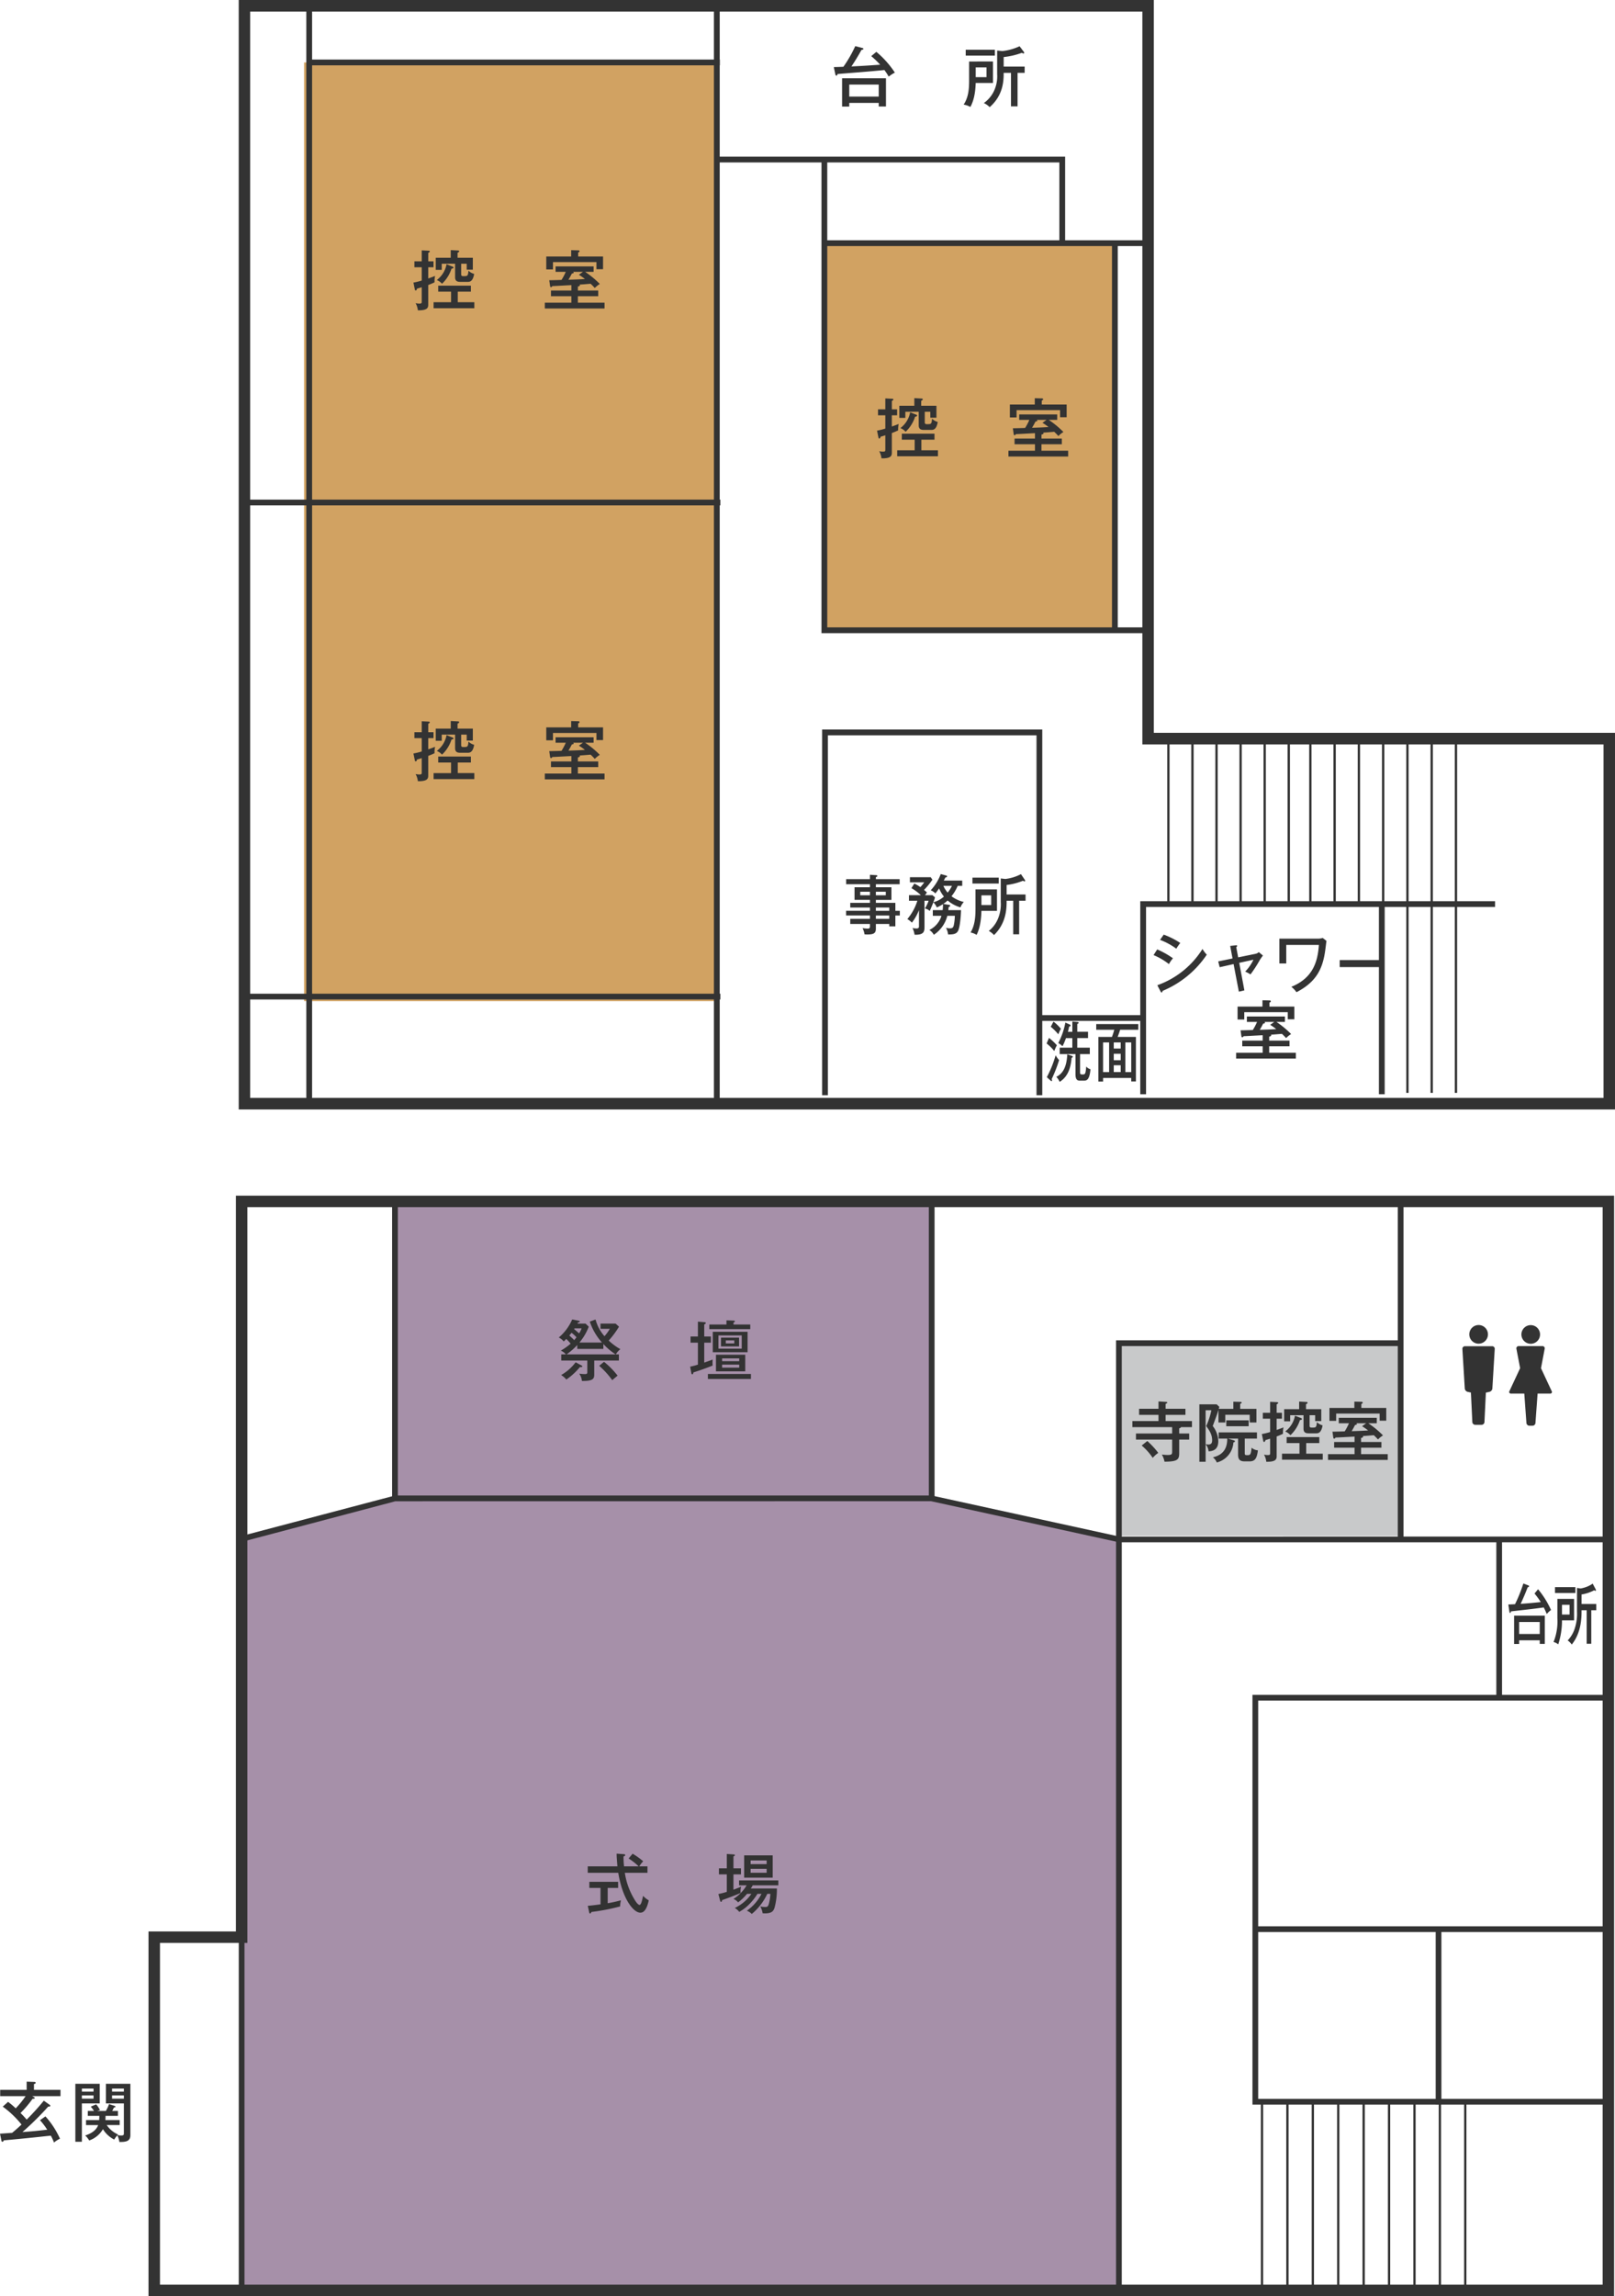 <svg height="781.692" viewBox="0 0 550 781.692" width="550" xmlns="http://www.w3.org/2000/svg" xmlns:xlink="http://www.w3.org/1999/xlink"><clipPath id="a"><path d="m0 0h550v781.692h-550z"/></clipPath><path d="m103.555 21.257h140.813v319.586h-140.813z" fill="#d1a262"/><path d="m280.657 83.092h99.183v131.017h-99.183z" fill="#d1a262"/><g fill="#333"><path d="m25.677 3.942h303.845v249.486h157.056v120.343h-460.901zm-3.901-3.942v377.71h468.7v-128.221h-157.053v-249.489z" transform="translate(59.52)"/><path d="m104.32 1.971h1.967v373.767h-1.967z"/><path d="m243.135 1.971h1.967v373.767h-1.967z"/><path d="m104.49 20.276h140.656v1.967h-140.656z"/><path d="m82.785 170.094h162.544v1.967h-162.544z"/><path d="m82.785 338.3h162.544v1.967h-162.544z"/><path d="m185.205 43.279h-1.967v-27.026h-117.353v-1.967h119.32z" transform="translate(177.534 39.047)"/><path d="m186.433 175.784h-110.727v-161.234h1.967v159.266h108.76z" transform="translate(204.055 39.769)"/><path d="m150.686 191.675h-1.967v-122.531h-71.045v122.531h-1.968v-124.502h74.98z" transform="translate(204.269 181.181)"/><path d="m469.6 307.787h1.967v64.739h-1.967z"/><path d="m107.193 148.642h-1.967v-65.725h120.828v1.967h-118.861z" transform="translate(283.101 223.889)"/><path d="m280.745 81.801h109.285v1.967h-109.285z"/><path d="m378.699 83.245h1.967v131.323h-1.967z"/><path d="m353.524 345.587h36.732v1.967h-36.732z"/><path d="m397.509 250.465h.788v56.937h-.788z"/><path d="m405.703 250.465h.791v56.937h-.791z"/><path d="m413.901 250.465h.791v56.937h-.791z"/><path d="m422.103 250.465h.791v56.937h-.791z"/><path d="m430.301 250.465h.788v56.937h-.788z"/><path d="m438.5 250.465h.788v56.937h-.788z"/><path d="m445.856 250.465h.788v56.937h-.788z"/><path d="m454.121 250.465h.788v56.937h-.788z"/><path d="m462.387 250.465h.788v56.937h-.788z"/><path d="m470.649 250.465h.791v56.937h-.791z"/><path d="m478.914 250.465h.791v56.937h-.791z"/><path d="m487.18 250.465h.788v56.937h-.788z"/><path d="m495.445 250.465h.788v56.937h-.788z"/><path d="m478.914 308.242h.791v63.825h-.791z"/><path d="m487.18 308.242h.788v63.825h-.788z"/><path d="m495.445 308.242h.788v63.825h-.788z"/></g><g clip-path="url(#a)"><g fill="#333"><path d="m44.862 26.816v2.018h-1.8v3.821c1.018-.355 1.951-.711 2.333-.866a8.467 8.467 0 0 0 -.178 2.174c-.6.289-1.2.555-2.155.911v6.55c0 1 0 2.133-3.529 2.066a6.483 6.483 0 0 0 -.778-2.444 4.982 4.982 0 0 0 1.245.154c.844 0 .844-.133.844-.863v-4.71c-.733.244-1.066.333-1.6.489-.111.355-.174.622-.467.622-.2 0-.244-.2-.311-.511l-.444-2.177a23.9 23.9 0 0 0 2.822-.685v-4.53h-2.488v-2.019h2.488v-3.732l2.355.111c.133 0 .4.044.4.289 0 .111-.2.267-.53.467v2.866zm8.261 13.919h5.64v2.045h-13.878v-2.044h5.951v-3.6h-4.374v-2.036h11.127v2.04h-4.465zm5.129-15.141v4.062h-2.085v-2.021h-1.888v3.621c0 .6.422.6.863.6 1.359 0 1.448-.067 1.626-1.866a4.3 4.3 0 0 0 1.932 1.11c-.444 2.666-1.555 2.707-2.2 2.707h-2.447c-.841 0-1.84-.089-1.84-1.574v-4.6h-4.551v2.088h-2.044v-4.127h5.106v-2.6l2.444.133c.178 0 .422.022.422.289 0 .178-.111.289-.533.467v1.711zm-6.906 3.018c.178.067.311.156.311.311 0 .333-.444.355-.667.378a12.129 12.129 0 0 1 -3.24 5.151 4.492 4.492 0 0 0 -1.777-1.266 8.689 8.689 0 0 0 3.327-5.373z" transform="translate(102.774 62.154)"/><path d="m61.364 36.746h6.928v1.933h-6.928v2.2h9.083v1.977h-20.34v-1.981h9.039v-2.2h-6.946v-1.929h6.95v-1.846c-4.266.222-4.732.267-6.484.333-.2.267-.27.378-.444.378-.222 0-.293-.222-.333-.467l-.27-1.911c1.711-.019 3.621-.085 4.177-.107a19.69 19.69 0 0 0 1.444-2.755h-3.471v-1.842h12.949v1.844h-2.888a31.613 31.613 0 0 1 5 4.129 8.932 8.932 0 0 0 -1.707 1.377c-.4-.444-.778-.844-1.422-1.444-2.177.181-2.422.2-3.773.289.085.067.133.089.133.178 0 .311-.4.422-.692.467zm8.572-11.59v4.329h-2.244v-2.422h-14.812v2.488h-2.28v-4.4h8.483v-2.151l2.511.067a.318.318 0 0 1 .333.289c0 .222-.115.267-.467.444v1.355zm-6.836 5.218h-3.354a.317.317 0 0 1 .2.267c0 .222-.418.289-.622.311-.418.8-.774 1.466-1.174 2.111 2.666-.067 3.862-.137 5.617-.244a18.45 18.45 0 0 0 -2.067-1.446z" transform="translate(135.436 62.17)"/><path d="m87.5 40.426v2.022h-1.8v3.818c1.018-.355 1.951-.711 2.333-.866a8.814 8.814 0 0 0 -.181 2.177 23.272 23.272 0 0 1 -2.151.911v6.55c0 1 0 2.133-3.533 2.066a6.429 6.429 0 0 0 -.768-2.444 4.982 4.982 0 0 0 1.24.156c.844 0 .844-.133.844-.866v-4.707c-.733.241-1.066.333-1.6.489-.111.355-.174.618-.467.618-.2 0-.244-.2-.311-.507l-.444-2.177a23.471 23.471 0 0 0 2.822-.689v-4.529h-2.49v-2.022h2.488v-3.732l2.355.115c.133 0 .4.041.4.289 0 .111-.2.267-.53.463v2.866zm8.261 13.923h5.64v2.044h-13.878v-2.044h5.951v-3.6h-4.374v-2.039h11.127v2.044h-4.465zm5.129-15.149v4.07h-2.085v-2.022h-1.888v3.618c0 .6.422.6.863.6 1.359 0 1.444-.067 1.626-1.863a4.3 4.3 0 0 0 1.929 1.107c-.444 2.666-1.555 2.711-2.2 2.711h-2.444c-.841 0-1.84-.089-1.84-1.577v-4.6h-4.551v2.088h-2.044v-4.132h5.106v-2.6l2.444.137c.178 0 .422.019.422.289 0 .178-.111.285-.533.467v1.707zm-6.906 3.022c.178.067.311.156.311.307 0 .337-.444.359-.667.381a12.151 12.151 0 0 1 -3.24 5.151 4.455 4.455 0 0 0 -1.777-1.261 8.7 8.7 0 0 0 3.329-5.373z" transform="translate(218.021 98.941)"/><path d="m104 50.356h6.928v1.933h-6.928v2.2h9.083v1.977h-20.338v-1.981h9.039v-2.2h-6.95v-1.929h6.95v-1.844c-4.266.222-4.732.267-6.484.333-.2.267-.27.378-.444.378-.222 0-.293-.222-.333-.467l-.27-1.911c1.711-.019 3.621-.085 4.177-.107a19.685 19.685 0 0 0 1.444-2.755h-3.467v-1.844h12.949v1.844h-2.888a31.613 31.613 0 0 1 5 4.129 8.821 8.821 0 0 0 -1.707 1.378c-.4-.444-.778-.844-1.422-1.444-2.177.181-2.422.2-3.773.289.085.067.133.089.133.178 0 .311-.4.422-.692.467zm8.572-11.59v4.329h-2.242v-2.422h-14.812v2.488h-2.284v-4.4h8.483v-2.15l2.511.067a.318.318 0 0 1 .333.289c0 .222-.115.267-.467.444v1.355zm-6.839 5.217h-3.351a.323.323 0 0 1 .2.267c0 .222-.418.289-.622.311-.418.8-.774 1.466-1.174 2.111 2.666-.067 3.862-.137 5.617-.244a18.452 18.452 0 0 0 -2.066-1.444z" transform="translate(250.683 98.957)"/><path d="m96.118 92.685v1.6h-1.518v3.707h-2.085v-.822h-4.559v1.6c0 1.555-.737 1.974-2.918 1.974-.441 0-.681-.019-.941-.041a7.25 7.25 0 0 0 -.681-2.133 9.326 9.326 0 0 0 1.781.178c.4 0 .741-.067.741-.755v-.822h-6.7v-1.757h6.7v-1.13h-8.124v-1.6h8.124v-1.11h-6.7v-1.6h6.7v-1h-5.243v-4.306h5.243v-1.022h-8.105v-1.733h8.106v-1.485l2.137.133c.081 0 .381.022.381.267 0 .222-.259.311-.5.4v.689h8.1v1.733h-8.1v1.022h5.3v4.307h-5.3v1h6.643v2.711zm-10.18-6.485h-3.3v1.2h3.3zm2.018 1.2h3.381v-1.2h-3.381zm4.558 4.177h-4.558v1.111h4.558zm0 2.711h-4.558v1.133h4.558z" transform="translate(210.326 217.391)"/><path d="m101.544 91.71a11.735 11.735 0 0 1 -4.377-2.355 10.644 10.644 0 0 1 -1.481 1.178l1.977.311c.2.022.363.111.363.311 0 .244-.218.311-.5.422-.041.422-.059.622-.122 1.063h4.321c-.019 1.377-.278 5.577-.981 7.017-.6 1.222-1.877 1.266-3.418 1.266a6 6 0 0 0 -.722-2.262 5.017 5.017 0 0 0 1.3.178c.778 0 1.178-.156 1.377-1.133a17.1 17.1 0 0 0 .341-3.133h-2.558a11.02 11.02 0 0 1 -4.6 6.462 4.493 4.493 0 0 0 -1.518-1.64 7.934 7.934 0 0 0 4.118-4.821h-2.94v-1.934h3.344a15.215 15.215 0 0 0 .119-1.774v-.266a15.344 15.344 0 0 1 -2.1 1.133 5.451 5.451 0 0 0 -1.181-1.755c-.481 1.244-1.059 2.574-1.24 2.951a3.239 3.239 0 0 0 -1.64-.844 12.453 12.453 0 0 0 1.263-2.64h-1.4v8.817c0 1.685-.181 2.84-3.381 2.751a7.972 7.972 0 0 0 -.7-2.285 6.517 6.517 0 0 0 1.4.156c.8 0 .8-.444.8-.822v-5.422a17.565 17.565 0 0 1 -2.408 4.266 6.8 6.8 0 0 0 -1.555-1.222 17.875 17.875 0 0 0 3.414-6.239h-2.859v-1.889h4.062a16.423 16.423 0 0 0 -3.218-2.4l.978-1.555a12.857 12.857 0 0 1 2.063 1.2 13.817 13.817 0 0 0 1.318-1.622h-4.877v-1.752h7.08l.578.844a23.948 23.948 0 0 1 -2.859 3.484c.481.4.763.644 1 .866-.181.27-.441.622-.659.933h2.518l.885.733a14.746 14.746 0 0 1 -.563 1.666 8.534 8.534 0 0 0 3.6-1.933 11.178 11.178 0 0 1 -1.644-2.773c-.4.578-.718 1.022-1.278 1.707a4.064 4.064 0 0 0 -1.581-1.063 16.748 16.748 0 0 0 3.422-5.532l1.8.489c.118.022.359.115.359.289 0 .289-.4.355-.578.378-.041.111-.363.711-.544 1.066h6.28v1.779h-1.542a14.506 14.506 0 0 1 -2.118 3.551 11.238 11.238 0 0 0 4.2 1.955 5.566 5.566 0 0 0 -1.144 1.844m-5.817-7.35a8.62 8.62 0 0 0 1.463 2.311 11.01 11.01 0 0 0 1.455-2.311z" transform="translate(225.554 217.21)"/><path d="m98.264 85.563v7.306h-5.3c-.059 1.511-.163 5.217-1.64 8.172a5.875 5.875 0 0 0 -2.063-.8c1.381-2.288 1.681-4.955 1.681-8.039v-6.639zm.585-2h-8.943v-2h8.943zm-5.884 7.328h3.322v-3.31h-3.322zm12.842 9.95h-2.018v-11.416h-2.244c0 2.466-.041 7.572-4.3 11.683a6.2 6.2 0 0 0 -1.774-1.4 10.347 10.347 0 0 0 3-3.866 12.8 12.8 0 0 0 1.078-5.969v-8.039l1.577.178a15.346 15.346 0 0 0 5.3-1.644l1.34 1.974a.542.542 0 0 1 .085.27.208.208 0 0 1 -.226.218 1.177 1.177 0 0 1 -.518-.218 21 21 0 0 1 -5.562 1.44v3.248h6.443v2.129h-2.181z" transform="translate(241.269 217.229)"/><path d="m44.862 70.109v2.018h-1.8v3.821c1.018-.355 1.951-.711 2.333-.866a8.467 8.467 0 0 0 -.178 2.174c-.6.289-1.2.555-2.155.911v6.55c0 1 0 2.133-3.529 2.066a6.483 6.483 0 0 0 -.778-2.444 4.983 4.983 0 0 0 1.245.161c.844 0 .844-.133.844-.863v-4.71c-.733.244-1.066.333-1.6.489-.111.355-.174.622-.467.622-.2 0-.244-.2-.311-.511l-.444-2.177a23.9 23.9 0 0 0 2.822-.685v-4.537h-2.488v-2.019h2.488v-3.732l2.355.111c.133 0 .4.044.4.289 0 .111-.2.267-.53.467v2.866zm8.261 13.919h5.64v2.044h-13.878v-2.043h5.951v-3.6h-4.374v-2.04h11.127v2.044h-4.465zm5.129-15.141v4.063h-2.085v-2.022h-1.888v3.621c0 .6.422.6.863.6 1.359 0 1.448-.067 1.626-1.866a4.3 4.3 0 0 0 1.932 1.111c-.444 2.666-1.555 2.707-2.2 2.707h-2.447c-.841 0-1.84-.089-1.84-1.574v-4.6h-4.551v2.088h-2.044v-4.128h5.106v-2.6l2.444.133c.178 0 .422.022.422.289 0 .178-.111.289-.533.467v1.711zm-6.906 3.018c.178.067.311.156.311.311 0 .333-.444.355-.667.378a12.129 12.129 0 0 1 -3.24 5.151 4.491 4.491 0 0 0 -1.777-1.266 8.689 8.689 0 0 0 3.327-5.374z" transform="translate(102.774 179.172)"/><path d="m61.364 80.039h6.928v1.933h-6.928v2.2h9.083v1.977h-20.34v-1.981h9.039v-2.2h-6.946v-1.929h6.95v-1.839c-4.266.222-4.732.267-6.484.333-.2.267-.27.378-.444.378-.222 0-.293-.222-.333-.467l-.27-1.911c1.711-.019 3.621-.085 4.177-.107a19.689 19.689 0 0 0 1.444-2.755h-3.471v-1.849h12.949v1.844h-2.888a31.61 31.61 0 0 1 5 4.129 8.931 8.931 0 0 0 -1.707 1.378c-.4-.444-.778-.844-1.422-1.444-2.177.181-2.422.2-3.773.289.085.067.133.089.133.178 0 .311-.4.422-.692.467zm8.572-11.59v4.329h-2.244v-2.422h-14.812v2.488h-2.28v-4.4h8.483v-2.15l2.511.067a.318.318 0 0 1 .333.289c0 .222-.115.267-.467.444v1.355zm-6.836 5.218h-3.354a.317.317 0 0 1 .2.267c0 .222-.418.289-.622.311-.418.8-.774 1.466-1.174 2.111 2.666-.067 3.862-.137 5.617-.244a18.449 18.449 0 0 0 -2.067-1.446z" transform="translate(135.436 179.188)"/><path d="m91.164 6.19a32.215 32.215 0 0 1 6.306 7.065 12.705 12.705 0 0 0 -2.092 1.374 21.973 21.973 0 0 0 -1.463-2.24c-3.31.311-4.151.4-7.728.689-1.289.111-7.061.555-8.239.667-.041.241-.111.533-.4.533-.2 0-.285-.178-.355-.467l-.507-2.422c.641-.022 1.951-.044 3.262-.111a42.51 42.51 0 0 0 4.04-7.039l2.444.644c.2.044.355.178.355.311 0 .156-.333.289-.685.355-1.07 1.933-2.2 3.8-3.421 5.617 4.84-.244 5.351-.289 9.791-.6a29.34 29.34 0 0 0 -3.04-2.911zm-9.22 17.389v1.244h-2.444v-9.638h14.945v9.615h-2.462v-1.221zm10.039-6.239h-10.039v4.084h10.039z" transform="translate(207.277 11.458)"/><path d="m98.617 9.446v7.306h-5.884c-.067 1.511-.178 5.217-1.822 8.172a6.975 6.975 0 0 0 -2.285-.8c1.529-2.288 1.863-4.955 1.863-8.039v-6.639zm.644-2h-9.928v-2h9.928zm-6.528 7.328h3.684v-3.31h-3.684zm14.256 9.95h-2.24v-11.416h-2.489c0 2.466-.044 7.572-4.773 11.683a6.9 6.9 0 0 0 -1.981-1.4 10.571 10.571 0 0 0 3.333-3.866 11.67 11.67 0 0 0 1.2-5.969v-8.039l1.755.178a18.537 18.537 0 0 0 5.884-1.644l1.489 1.974a.554.554 0 0 1 .085.27.213.213 0 0 1 -.241.218 1.348 1.348 0 0 1 -.578-.218 25.436 25.436 0 0 1 -6.173 1.44v3.244h7.147v2.129h-2.418z" transform="translate(239.55 11.49)"/><path d="m107.335 90.968a28.464 28.464 0 0 1 5.373 3.022 10.215 10.215 0 0 0 -1.377 1.974 22 22 0 0 0 -5.24-3.062zm.044 12.19a29.991 29.991 0 0 0 15.382-12.346 9.467 9.467 0 0 0 1.463 1.933 33.686 33.686 0 0 1 -15.067 12.346c-.022.2-.085.533-.341.533-.126 0-.233-.133-.315-.311zm2.177-17.23a27.127 27.127 0 0 1 5.64 2.844 16.693 16.693 0 0 0 -1.352 1.951 22.37 22.37 0 0 0 -5.536-3z" transform="translate(286.757 232.257)"/><path d="m116.118 87.12 1.926-.2c.185-.022.441-.044.441.222 0 .156-.13.244-.3.4l.655 3.484 5.917-1.218a1.966 1.966 0 0 0 1.1-.578l1.415 1.177a17.467 17.467 0 0 0 -1.055 1.507 45.7 45.7 0 0 1 -3.173 4.91 13.17 13.17 0 0 0 -1.814-.955 15.191 15.191 0 0 0 2.811-4.044l-4.84 1.066 1.755 9.372-1.881.441-1.8-9.391-4.732 1.066-.507-1.977 4.884-1z" transform="translate(302.828 234.905)"/><path d="m130.956 86.478a5.93 5.93 0 0 0 1.477-.244l1.266 1c-.081.578-.4 3.173-.485 3.707-.889 5.817-2.955 10.261-9.72 13.767a9.015 9.015 0 0 0 -1.752-1.844c7.458-3 9-8.724 9.38-14.253h-11.111v6.306h-2.348v-8.439z" transform="translate(318.035 233.085)"/><path d="m0 0h14.253v2.396h-14.253z" transform="translate(456.242 326.847)"/><path d="m124.943 105.706h6.928v1.933h-6.928v2.2h9.083v1.981h-20.34v-1.981h9.039v-2.2h-6.95v-1.933h6.95v-1.844c-4.266.222-4.732.267-6.484.337-.2.267-.27.374-.444.374-.222 0-.293-.218-.333-.467l-.27-1.907c1.711-.022 3.621-.089 4.177-.107a19.724 19.724 0 0 0 1.444-2.759h-3.466v-1.844h12.951v1.844h-2.888a31.816 31.816 0 0 1 5 4.129 8.819 8.819 0 0 0 -1.707 1.377c-.4-.444-.778-.841-1.422-1.444-2.177.185-2.422.2-3.773.293.085.063.133.085.133.174 0 .311-.4.422-.692.467zm8.572-11.586v4.329h-2.244v-2.423h-14.811v2.485h-2.285v-4.392h8.483v-2.155l2.511.063a.322.322 0 0 1 .333.293c0 .219-.115.267-.467.441v1.359zm-6.839 5.214h-3.351a.329.329 0 0 1 .2.267c0 .226-.418.289-.622.311-.418.8-.774 1.47-1.174 2.111 2.666-.067 3.862-.133 5.617-.241a18.632 18.632 0 0 0 -2.066-1.448z" transform="translate(307.285 248.572)"/><path d="m97.06 99.492a18.073 18.073 0 0 1 2.692 2.508 13.457 13.457 0 0 0 -.885 1.974 14.136 14.136 0 0 0 -2.611-2.574zm-.729 13.368a37.808 37.808 0 0 0 3-7.461 8.134 8.134 0 0 0 1.178 1.644 46.425 46.425 0 0 1 -2.518 6.462 1.824 1.824 0 0 1 .1.444c0 .178-.063.289-.17.289-.081 0-.156-.089-.281-.2zm2.269-18.919a15.8 15.8 0 0 1 2.533 2.444 11.528 11.528 0 0 0 -.885 1.885 18.383 18.383 0 0 0 -2.577-2.57zm6.247 11.657c.189.067.326.111.326.289 0 .267-.263.333-.4.378-.237 2.6-.859 6.2-4.073 8.191a5.81 5.81 0 0 0 -1.137-1.707c1.914-.955 3.51-2.862 3.729-7.661zm-2-6.039a18.687 18.687 0 0 1 -1.181 2.777 6.076 6.076 0 0 0 -1.429-1.089 25.007 25.007 0 0 0 2.407-6.973l1.492.663c.078.048.281.115.281.359 0 .263-.237.311-.481.33-.126.578-.222 1.044-.422 1.777h1.507v-3.484l1.663.133c.218.022.467.044.467.263 0 .244-.17.359-.452.426v2.659h3.666v2.155h-3.666v3.262h4.273v2.183h-3.325v5.973c0 .867 0 .955.952.955.744 0 .948-.111 1.148-2.688a3.039 3.039 0 0 0 1.444.933c-.293 3.533-1.259 3.866-2.111 3.866h-1.5c-.541 0-1.489 0-1.489-2.155v-6.884h-5.377v-2.177h4.3v-3.264z" transform="translate(260.173 253.857)"/><path d="m103.15 112.494v1.222h-1.6v-15.19h4.629c.341-.933.559-1.622.789-2.44h-6.151v-1.933h14.312v1.933h-6.169c-.156.507-.463 1.463-.841 2.44h6.217v15.167h-1.6v-1.2zm2.055-12.1h-2.055v10.106h2.055zm3.944 0h-2.362v2.088h2.362zm0 3.862h-2.362v2.2h2.362zm0 3.91h-2.362v2.329h2.362zm3.592-7.772h-2.007v10.106h2.007z" transform="translate(272.512 254.489)"/></g><path d="m0 0h182.784v101.412h-182.784z" fill="#a690a9" transform="translate(134.509 408.707)"/><path d="m257.671 137.761h-182.784l-52.83 14.575v255.047h299.982v-255.047z" fill="#a690a9" transform="translate(59.62 372.359)"/><path d="m0 0h95.947v65.583h-95.947z" fill="#c8c9ca" transform="translate(380.447 457.29)"/><g fill="#333"><path d="m512.78 484.562h-499.122v-124.145h29.757v-250.488h469.365zm-495.215-3.907h491.312v-366.823h-461.556v250.492h-29.756z" transform="translate(36.917 297.13)"/><path d="m488.611 153.416h-167l-63.966-13.986-182.445.022-52.71 13.931-.5-1.888 53.081-14h182.785l63.968 13.99 166.787-.022z" transform="translate(59.438 371.646)"/><path d="m104.594 446.658h-1.951v-323.428h96.313v1.955h-94.362z" transform="translate(277.434 333.081)"/><path d="m0 0h1.951v114.769h-1.951z" transform="translate(476.023 409.318)"/><path d="m0 0h1.951v120.238h-1.951z" transform="translate(81.313 658.896)"/><path d="m0 0h1.951v100.198h-1.951z" transform="translate(133.535 409.922)"/><path d="m0 0h1.951v100.198h-1.951z" transform="translate(316.315 409.922)"/><path d="m236.4 295.32h-121.212v-139.5h121.212v1.951h-119.261v135.598h119.261z" transform="translate(311.345 421.18)"/><path d="m0 0h120.238v1.951h-120.238z" transform="translate(427.507 655.796)"/><path d="m0 0h1.951v59.206h-1.951z" transform="translate(488.931 657.229)"/><path d="m0 0h1.951v53.744h-1.951z" transform="translate(509.583 524.235)"/><path d="m0 0h.781v63.102h-.781z" transform="translate(429.396 715.728)"/><path d="m0 0h.781v63.102h-.781z" transform="translate(438.049 715.728)"/><path d="m0 0h.781v63.102h-.781z" transform="translate(446.703 715.728)"/><path d="m0 0h.781v63.102h-.781z" transform="translate(455.357 715.728)"/><path d="m0 0h.781v63.102h-.781z" transform="translate(464.011 715.728)"/><path d="m0 0h.781v63.102h-.781z" transform="translate(472.664 715.728)"/><path d="m0 0h.781v63.102h-.781z" transform="translate(481.318 715.728)"/><path d="m0 0h.781v63.102h-.781z" transform="translate(489.968 715.728)"/><path d="m0 0h.781v63.102h-.781z" transform="translate(498.618 715.728)"/><path d="m66.355 170.6c.156.022.467.067.467.311 0 .222-.156.289-.578.467a27.4 27.4 0 0 0 .178 3.373h4.978a21.253 21.253 0 0 0 -3.422-2.685l1.355-1.622a23.5 23.5 0 0 1 3.6 2.577 10.014 10.014 0 0 0 -1.333 1.729h2.8v2.2h-7.712a24.22 24.22 0 0 0 3.755 9.813c.6.866 1.041 1.111 1.218 1.111.422 0 .648-.689.844-1.377.089-.267.333-1.463.4-1.707a7.639 7.639 0 0 0 1.933 1.529c-.622 2.8-1.511 4.2-2.866 4.2-2.329 0-6.062-4.6-7.524-13.568h-10.394v-2.2h10.105c-.248-3.088-.27-3.421-.27-4.329zm-5.506 16.7a43.238 43.238 0 0 0 4.532-1 7.169 7.169 0 0 0 -.289 2.088 71.741 71.741 0 0 1 -9.772 1.889c-.156.333-.267.533-.467.533s-.267-.267-.311-.422l-.467-2.2c1.244-.111 2.574-.267 4.329-.511v-5.577h-3.8v-2.088h9.796v2.088h-3.551z" transform="translate(146.104 460.642)"/><path d="m73.755 175.337v2.063h-2.555v5.217c1.733-.667 1.866-.711 2.618-1.063a5.718 5.718 0 0 0 -.222 1.64 3.427 3.427 0 0 0 .044.533c-1.866.844-5.662 2.222-6.328 2.444-.022.244-.041.578-.352.578-.2 0-.27-.289-.333-.511l-.559-2.155a24.492 24.492 0 0 0 2.866-.733v-5.95h-2.685v-2.066h2.688v-4.884l2.288.156c.2.022.467.067.467.244 0 .2-.2.289-.489.422v4.062zm2.066 8.683a17.061 17.061 0 0 1 -3.04 2.911 4.181 4.181 0 0 0 -1.577-1.177 13.865 13.865 0 0 0 4.484-4.621h-2.574v-1.685h13.368v1.685h-8.728c-.178.355-.467.778-.644 1.066h8.88a24.079 24.079 0 0 1 -.8 6.573c-.374 1.066-.863 1.911-3.307 1.911-.263 0-.463-.022-.752-.044a6.883 6.883 0 0 0 -.8-2.333 7.646 7.646 0 0 0 1.707.2c.511 0 .955-.022 1.222-1.111a16.2 16.2 0 0 0 .511-3.377h-1.044a19.942 19.942 0 0 1 -5.284 6.862 4.869 4.869 0 0 0 -1.685-1.111 15.441 15.441 0 0 0 4.992-5.751h-1.374a19.424 19.424 0 0 1 -3.355 4.088 14.909 14.909 0 0 1 -2.866 2.063 4.627 4.627 0 0 0 -1.507-1.333 14.107 14.107 0 0 0 5.658-4.818zm8.746-5.506h-9.724v-7.594h9.724zm-2.067-5.862h-5.457v1.248h5.457zm-5.462 4.2h5.462v-1.355h-5.457z" transform="translate(178.585 460.723)"/><path d="m16.785 199.179c.2.133.355.267.355.422a.329.329 0 0 1 -.355.267 1.886 1.886 0 0 1 -.355 0 102.2 102.2 0 0 1 -8.794 8.683c3.621-.27 4.843-.4 8.443-.8a23.471 23.471 0 0 0 -2.466-3.244l1.863-1.289a28.956 28.956 0 0 1 4.951 7.595 8.708 8.708 0 0 0 -2.04 1.311 14.314 14.314 0 0 0 -1.089-2.355c-4.506.489-9.257 1-16.011 1.6-.085.2-.174.489-.467.489-.267 0-.33-.289-.352-.422l-.468-2.33c.663-.048 3.529-.244 4.129-.289 1.355-1.111 2.511-2.177 3.2-2.822a32.533 32.533 0 0 0 -6.396-6.105l1.818-1.622a27.894 27.894 0 0 1 2.6 2.2 30.956 30.956 0 0 0 3.373-4.151h-8.661v-2.133h9.017v-2.8l2.511.089c.178 0 .555.022.555.333 0 .2-.178.311-.578.378v2h9.032v2.133h-9.654l.533.285c.222.111.355.2.355.337 0 .241-.333.285-.755.311a38.238 38.238 0 0 1 -4.088 4.818 28.063 28.063 0 0 1 2.088 2.24 82.212 82.212 0 0 0 5.84-6.439z" transform="translate(0 517.298)"/><path d="m15.236 191.582v6.684h-6.088v13.057h-2.218v-19.74zm-2.111 1.618h-3.973v1.044h3.973zm-3.977 3.444h3.973v-1.111h-3.973zm1.422 8.994v-1.711h4.466c.044-.8.067-1.089.067-1.422h-3.933v-1.685h2.111a9.467 9.467 0 0 0 -1.111-1.448l1.844-.8a9.9 9.9 0 0 1 1.307 1.951l-.933.293h2.932a13.058 13.058 0 0 0 1.089-2.333l1.818.6c.115.022.359.111.359.311 0 .178-.244.244-.533.285a10.647 10.647 0 0 1 -.578 1.137h1.955v1.685h-4.221c0 .778-.022 1.066-.044 1.422h4.866v1.711h-4.422a9.135 9.135 0 0 0 3.888 3.218l-.2.2a5.806 5.806 0 0 0 1.311.133c.822 0 .844-.267.844-.889v-10.03h-6.11v-6.684h8.328v17.452c0 2.111-1.44 2.377-3.751 2.355a7.3 7.3 0 0 0 -.689-2.266 9.2 9.2 0 0 0 -1.066 1.444 9.632 9.632 0 0 1 -3.84-3.533 8.686 8.686 0 0 1 -4.688 3.844 6.7 6.7 0 0 0 -1.355-1.689c2.466-.822 3.821-1.955 4.418-3.551zm12.882-12.438h-4.021v1.044h4.021zm-4.021 3.444h4.021v-1.111h-4.021z" transform="translate(18.731 517.833)"/><path d="m57.959 121.707c.311.067.6.111.6.311 0 .178-.133.2-.622.333a2.824 2.824 0 0 1 -.174.378h2.751l1.089 1.044a18.823 18.823 0 0 1 -3.177 5.4h7.684a20.125 20.125 0 0 1 -4.155-7.128l1.959-.711a14.035 14.035 0 0 0 3.04 5.684 14.441 14.441 0 0 0 1.822-2.511h-3.176v-1.774h5.147l1.155 1.044a30.553 30.553 0 0 1 -3.502 4.723 19.269 19.269 0 0 0 3.973 2.929 5.977 5.977 0 0 0 -1.552 1.777h1.039v2.094h-8.391v4.773c0 1.444-.426 2.244-4.2 2.177a4.966 4.966 0 0 0 -.929-2.488 13.082 13.082 0 0 0 1.929.156c.844 0 .844-.267.844-.755v-3.863h-8.882v-2.088h1.6a4.73 4.73 0 0 0 -1.755-1.289 19.148 19.148 0 0 0 3.355-2.374 17.735 17.735 0 0 0 -1.489-1.6c-.333.356-.533.555-.866.866a4.726 4.726 0 0 0 -1.685-1.355 16.666 16.666 0 0 0 4.573-6.151zm1.133 15.256c.2.107.333.222.333.352 0 .222-.4.222-.6.222h-.248a21.921 21.921 0 0 1 -4.618 4.244 6.278 6.278 0 0 0 -1.774-1.533 16.3 16.3 0 0 0 4.951-4.351zm-1.4-6.95a21.976 21.976 0 0 1 -3.662 3.2h16.719a22.013 22.013 0 0 1 -4.173-3.529v1.666h-8.884zm-.263-2.622a12.239 12.239 0 0 0 -1.689-1.533c-.178.222-.355.444-.755.911 1 .933 1.2 1.111 1.666 1.6.311-.4.507-.644.778-.978m-.644-3.044a2.254 2.254 0 0 1 -.178.27c.552.418.907.729 1.707 1.44a7.481 7.481 0 0 0 .844-1.711zm10.015 11.394a27.4 27.4 0 0 1 4.618 4.706c-.907.755-1.329 1.089-1.8 1.555a29.55 29.55 0 0 0 -4.462-4.906z" transform="translate(138.904 327.884)"/><path d="m70.534 126.9v2.088h-2.262v6.795c.974-.355 1.974-.689 2.862-1.044-.022.355-.044.8-.044 1.178a7.844 7.844 0 0 0 .044.866c-1.466.6-4.262 1.64-6.55 2.329-.044.333-.111.644-.378.644-.244 0-.311-.244-.333-.422l-.4-2.177a24.719 24.719 0 0 0 2.644-.685v-7.484h-2.511v-2.088h2.511v-5.062l2.155.174c.267.026.53.048.53.311 0 .2-.263.359-.53.467v4.11zm13.638 14.456h-14.656v-1.707h14.656zm-.226-18.541v1.577h-13.946v-1.577h5.84v-1.422l2.444.089c.133 0 .422.022.422.244 0 .178-.244.333-.467.422v.667zm-.911 9.435h-11.856v-6.95h11.857zm-.8 6.506h-9.968v-5.662h9.968zm-9.124-7.724h7.929v-4.506h-7.928zm7.017-.759h-6.15v-3h6.151zm.063 4.066h-5.84v.955h5.84zm-5.84 3.155h5.84v-1.022h-5.84zm1.266-8.239h2.888v-1.025h-2.886z" transform="translate(171.563 328.111)"/><path d="m148.851 147.537a31.052 31.052 0 0 1 4.41 7.061 9.349 9.349 0 0 0 -1.459 1.377 23.583 23.583 0 0 0 -1.022-2.24c-2.314.311-2.911.4-5.41.689-.9.107-4.94.552-5.765.663-.03.244-.078.533-.278.533-.141 0-.2-.178-.252-.467l-.355-2.422c.452-.019 1.37-.041 2.285-.107a49.538 49.538 0 0 0 2.829-7.039l1.707.644a.346.346 0 0 1 .248.311c0 .156-.233.285-.481.352-.744 1.933-1.537 3.8-2.388 5.617 3.384-.241 3.74-.285 6.847-.6a26.281 26.281 0 0 0 -2.127-2.909zm-6.451 17.389v1.24h-1.711v-9.635h10.457v9.617h-1.726v-1.222zm7.021-6.239h-7.021v4.084h7.021z" transform="translate(374.951 393.509)"/><path d="m149.873 150.793v7.307h-4.118a26 26 0 0 1 -1.274 8.172 4.039 4.039 0 0 0 -1.6-.8 18.783 18.783 0 0 0 1.307-8.039v-6.639zm.452-2h-6.947v-2h6.947zm-4.569 7.328h2.581v-3.31h-2.581zm9.976 9.95h-1.57v-11.416h-1.74c0 2.466-.03 7.573-3.34 11.683a5.338 5.338 0 0 0 -1.385-1.4 10.386 10.386 0 0 0 2.333-3.866 15.947 15.947 0 0 0 .841-5.969v-8.039l1.226.178a10.072 10.072 0 0 0 4.118-1.644l1.041 1.974a.691.691 0 0 1 .063.27c0 .13-.063.218-.17.218a.852.852 0 0 1 -.407-.218 13.464 13.464 0 0 1 -4.318 1.44v3.244h5v2.129h-1.692z" transform="translate(386.189 393.541)"/><path d="m120.644 137.6c0 .244-.2.311-.555.418v1.755h3.4v2.066h-3.4v4.661c0 2.222-.667 2.822-5 2.866a7.8 7.8 0 0 0 -.907-2.444 13.538 13.538 0 0 0 1.929.156c1.533 0 1.577-.267 1.577-1.355v-3.884h-12.322v-2.069h12.323v-2.17h-13.545v-2.07h8.9v-2.111h-6.613v-2.063h6.613v-2.511l2.556.155c.107 0 .418.022.418.244s-.289.333-.552.422v1.689h6.75v2.063h-6.75v2.111h8.968v2.071zm-11.416 4.729a27.44 27.44 0 0 1 3.733 4.04 9.78 9.78 0 0 0 -1.888 1.689 20.354 20.354 0 0 0 -3.755-4.2z" transform="translate(281.494 348.262)"/><path d="m121.874 131.314v-2.444l2.374.067c.289 0 .467.067.467.244 0 .2-.241.311-.507.4v1.733h5.528v4.64h-2.288v-2.622h-8.324v2.622h-2.311v-4.329c-.448 1.489-.6 1.907-1.955 5.528a8.641 8.641 0 0 1 1.888 5.151c0 1.666-.555 3.377-3.31 3.462a4.308 4.308 0 0 0 -1-2.418v5.973h-2.129v-19.54h5.9l.892.844c-.044.156-.115.4-.2.689zm-9.439.467v11.546a4.1 4.1 0 0 0 .889.133c1.089 0 1.329-.6 1.329-1.466 0-1.977-.929-3.288-2.014-4.84a24.6 24.6 0 0 0 1.751-5.373zm9.48 10.213c.311.089.489.133.489.378 0 .178-.156.289-.507.355a7.506 7.506 0 0 1 -5.665 6.839 3.961 3.961 0 0 0 -1.329-1.755c4.706-1.066 4.862-4.64 4.906-6.373h-2.933v-2.111h13.038v2.111h-4.155v4.862c0 .622.067.774.759.774 1.107 0 1.329-.044 1.57-2.533a3.766 3.766 0 0 0 2.155.892c-.33 2.507-.863 3.751-2.8 3.751h-1.777c-1.755 0-2.177-.889-2.177-2.333v-5.417h-3.459zm-2.44-6.773h7.617v2h-7.617z" transform="translate(298.149 348.327)"/><path d="m122.892 132.679v2.021h-1.8v3.821c1.018-.355 1.951-.711 2.333-.866a8.777 8.777 0 0 0 -.181 2.174 23.28 23.28 0 0 1 -2.151.911v6.551c0 1 0 2.133-3.533 2.066a6.429 6.429 0 0 0 -.774-2.444 4.981 4.981 0 0 0 1.24.156c.844 0 .844-.133.844-.863v-4.71c-.733.244-1.066.333-1.6.489-.111.356-.174.622-.467.622-.2 0-.244-.2-.311-.511l-.444-2.177a23.868 23.868 0 0 0 2.822-.685v-4.534h-2.488v-2.018h2.488v-3.733l2.355.111c.133 0 .4.044.4.289 0 .111-.2.267-.53.467v2.866zm8.261 13.919h5.64v2.044h-13.879v-2.042h5.951v-3.6h-4.373v-2.044h11.127v2.044h-4.466zm5.129-15.141v4.062h-2.082v-2.019h-1.889v3.622c0 .6.422.6.863.6 1.359 0 1.444-.067 1.626-1.866a4.3 4.3 0 0 0 1.929 1.111c-.444 2.666-1.555 2.707-2.2 2.707h-2.448c-.841 0-1.84-.089-1.84-1.574v-4.6h-4.551v2.088h-2.044v-4.129h5.106v-2.6l2.444.133c.178 0 .422.022.422.289 0 .178-.111.289-.533.467v1.711zm-6.906 3.018c.178.067.311.156.311.311 0 .333-.444.355-.667.378a12.128 12.128 0 0 1 -3.24 5.151 4.493 4.493 0 0 0 -1.78-1.267 8.69 8.69 0 0 0 3.329-5.373z" transform="translate(313.683 348.294)"/><path d="m133.394 142.609h6.932v1.933h-6.932v2.2h9.087v1.977h-20.344v-1.977h9.039v-2.2h-6.95v-1.933h6.95v-1.844c-4.266.222-4.732.267-6.484.333-.2.267-.267.378-.444.378-.222 0-.289-.222-.33-.467l-.27-1.911c1.711-.019 3.618-.085 4.177-.107a20.5 20.5 0 0 0 1.444-2.755h-3.469v-1.844h12.945v1.844h-2.885a31.287 31.287 0 0 1 5 4.129 8.932 8.932 0 0 0 -1.707 1.377c-.4-.444-.778-.844-1.418-1.444-2.181.181-2.425.2-3.777.289.089.067.137.089.137.178 0 .311-.4.422-.7.466zm8.576-11.59v4.329h-2.248v-2.422h-14.812v2.488h-2.281v-4.4h8.483v-2.155l2.511.067a.317.317 0 0 1 .33.289c0 .222-.111.267-.467.444v1.355zm-6.839 5.217h-3.351a.33.33 0 0 1 .2.267c0 .222-.418.289-.622.311-.422.8-.774 1.466-1.174 2.111 2.666-.067 3.862-.137 5.617-.244a18.8 18.8 0 0 0 -2.066-1.444z" transform="translate(330.128 348.31)"/><path d="m138.308 128.173a3.175 3.175 0 1 0 -3.177-3.173 3.176 3.176 0 0 0 3.177 3.177" transform="translate(365.25 329.276)"/><path d="m144.628 123.77h-9.246a.877.877 0 0 0 -.885.937l.811 13.453a1.316 1.316 0 0 0 .974 1.141l1.115.244.485 10.042a.989.989 0 0 0 .978.937h2.174a.985.985 0 0 0 .974-.937l.485-10.02 1.237-.27a1.316 1.316 0 0 0 .974-1.137l.807-13.453a.872.872 0 0 0 -.881-.937" transform="translate(363.532 334.542)"/><path d="m143.1 128.182a3.175 3.175 0 1 0 -3.177-3.182 3.176 3.176 0 0 0 3.177 3.177" transform="translate(378.202 329.301)"/><path d="m153.26 139.069-3.636-7.795 1.255-6.591a.747.747 0 0 0 -.763-.922h-8.095a.75.75 0 0 0 -.763.922l1.259 6.591-3.636 7.795a.553.553 0 0 0 .541.852h4.514l.726 10a1.011 1.011 0 0 0 1 .937h1.078a1.011 1.011 0 0 0 1-.937l.726-10h4.262a.553.553 0 0 0 .541-.852" transform="translate(375.171 334.517)"/></g></g></svg>